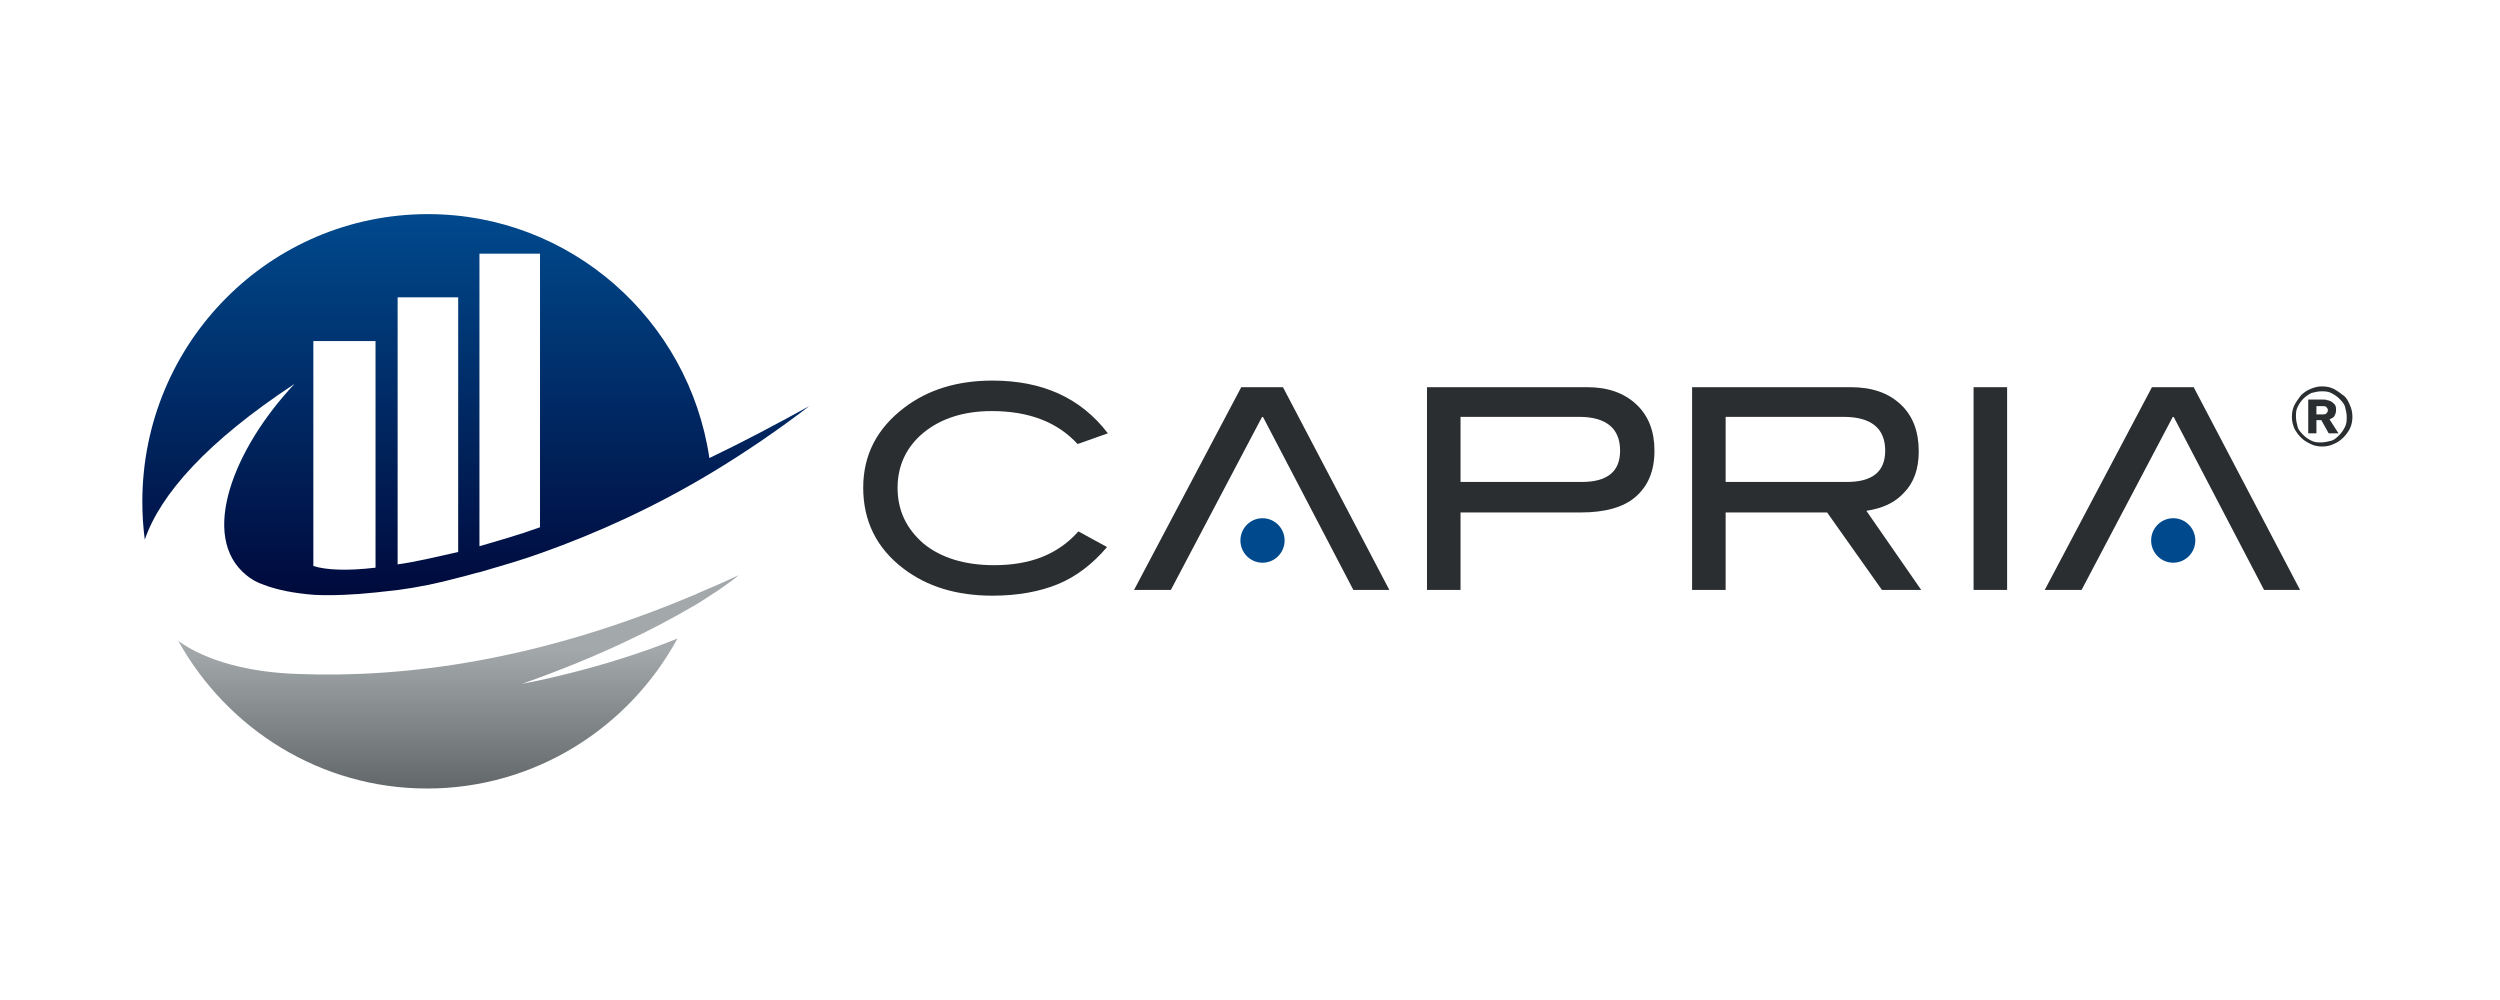 <svg width="405" height="162" viewBox="0 0 405 162" fill="none" xmlns="http://www.w3.org/2000/svg">
<rect width="405" height="162" fill="white"/>
<g clip-path="url(#clip0_11046_33954)">
<path d="M371.284 67.531C371.284 66.864 371.416 66.197 371.681 65.662C371.946 65.128 372.344 64.594 372.742 64.06C373.14 63.66 373.67 63.259 374.333 62.992C374.996 62.725 375.525 62.592 376.189 62.592C376.851 62.592 377.514 62.725 378.043 62.992C378.574 63.259 379.105 63.66 379.634 64.06C380.165 64.461 380.43 64.995 380.695 65.662C380.961 66.197 381.093 66.864 381.093 67.531C381.093 68.199 380.961 68.867 380.695 69.401C380.43 69.935 380.033 70.469 379.634 70.869C379.237 71.27 378.706 71.67 378.043 71.937C377.514 72.204 376.851 72.338 376.189 72.338C375.525 72.338 374.862 72.204 374.333 71.937C373.802 71.67 373.272 71.403 372.742 70.869C372.344 70.469 371.946 69.935 371.681 69.401C371.416 68.733 371.284 68.199 371.284 67.531ZM371.946 67.531C371.946 68.066 372.078 68.6 372.212 69.134C372.344 69.668 372.742 70.068 373.14 70.469C373.537 70.869 373.934 71.136 374.465 71.403C374.996 71.67 375.525 71.67 376.055 71.67C376.586 71.67 377.115 71.537 377.646 71.403C378.177 71.27 378.574 70.869 378.971 70.469C379.37 70.068 379.634 69.668 379.899 69.134C380.165 68.6 380.165 68.066 380.165 67.531C380.165 66.997 380.033 66.463 379.899 65.929C379.767 65.395 379.37 64.995 378.971 64.594C378.574 64.194 378.177 63.927 377.646 63.66C377.115 63.393 376.586 63.393 376.055 63.393C375.525 63.393 374.996 63.526 374.465 63.66C373.934 63.927 373.537 64.194 373.14 64.594C372.742 64.995 372.477 65.395 372.212 65.929C371.946 66.463 371.946 66.864 371.946 67.531ZM377.249 70.202L376.055 68.066H375.261V70.202H373.934V64.728H376.321C376.586 64.728 376.851 64.728 377.115 64.861C377.381 64.861 377.514 64.995 377.779 65.128C377.911 65.262 378.177 65.395 378.309 65.662C378.442 65.929 378.442 66.197 378.442 66.463C378.442 66.864 378.309 67.131 378.177 67.398C378.043 67.665 377.646 67.799 377.381 67.932L378.839 70.202H377.249ZM376.321 67.131C376.453 67.131 376.718 67.131 376.851 66.997C376.983 66.864 377.115 66.731 377.115 66.463C377.115 66.197 376.983 66.063 376.851 65.929C376.718 65.796 376.453 65.796 376.321 65.796H375.261V67.131H376.321Z" fill="#2A2E30"/>
<path d="M179.474 70.199L174.57 71.934C171.256 68.33 166.616 66.594 160.651 66.594C156.144 66.594 152.433 67.796 149.649 70.065C146.866 72.335 145.407 75.406 145.407 79.01C145.407 82.748 146.866 85.686 149.649 88.089C152.433 90.358 156.276 91.56 161.05 91.56C166.881 91.56 171.389 89.824 174.702 86.086L179.342 88.623C176.956 91.426 174.305 93.429 171.389 94.63C168.472 95.832 164.893 96.5 160.784 96.5C154.951 96.5 150.18 95.031 146.335 92.094C141.961 88.756 139.84 84.35 139.84 79.01C139.84 73.67 142.094 69.398 146.468 66.06C150.312 63.123 155.085 61.654 160.784 61.654C168.871 61.654 175.1 64.458 179.474 70.199Z" fill="#2A2E30"/>
<path d="M257.152 62.725C260.467 62.725 263.117 63.659 265.105 65.528C267.095 67.397 268.023 69.934 268.023 73.005C268.023 76.342 266.961 78.745 264.973 80.481C262.985 82.217 259.936 83.018 256.092 83.018H236.607V95.567H231.172V62.725H257.152ZM256.224 78.078C260.467 78.078 262.455 76.342 262.455 73.005C262.455 69.4 260.202 67.531 255.827 67.531H236.607V78.078H256.224Z" fill="#2A2E30"/>
<path d="M311.235 95.567H304.873L295.992 83.018H279.554V95.567H274.12V62.725H299.836C303.282 62.725 305.933 63.659 307.921 65.528C309.91 67.397 310.838 69.934 310.838 73.138C310.838 75.942 310.042 78.212 308.452 79.814C306.994 81.416 305.005 82.35 302.354 82.751L311.235 95.567ZM299.173 78.078C303.414 78.078 305.402 76.342 305.402 73.005C305.402 69.4 303.149 67.531 298.643 67.531H279.554V78.078H299.173Z" fill="#2A2E30"/>
<path d="M325.153 95.567H319.719V62.725H325.153V95.567Z" fill="#2A2E30"/>
<path d="M207.841 62.725H201.081L183.717 95.567H189.682L204.528 67.397L219.242 95.567H225.073L207.841 62.725Z" fill="#2A2E30"/>
<path d="M204.528 91.16C206.504 91.16 208.107 89.547 208.107 87.556C208.107 85.565 206.504 83.951 204.528 83.951C202.551 83.951 200.948 85.565 200.948 87.556C200.948 89.547 202.551 91.16 204.528 91.16Z" fill="#00498C"/>
<path d="M355.376 62.725H348.616L331.252 95.567H337.217L352.063 67.397L366.777 95.567H372.609L355.376 62.725Z" fill="#2A2E30"/>
<path d="M352.063 91.16C354.039 91.16 355.641 89.547 355.641 87.556C355.641 85.565 354.039 83.951 352.063 83.951C350.085 83.951 348.484 85.565 348.484 87.556C348.484 89.547 350.085 91.16 352.063 91.16Z" fill="#00498C"/>
<path d="M119.692 93.162C117.438 94.23 115.317 95.165 113.064 96.099C112.931 96.099 112.931 96.233 112.799 96.233C87.348 107.047 65.609 109.85 48.244 109.183C40.158 108.916 33.398 107.047 28.891 103.843C36.844 118.128 51.955 127.74 69.188 127.74C86.685 127.74 101.929 117.861 109.75 103.442C97.29 108.515 84.564 110.785 84.564 110.785C97.422 106.246 106.303 101.707 112.003 98.369C112.136 98.369 112.136 98.235 112.268 98.235C113.859 97.301 115.185 96.366 116.245 95.699C118.631 94.097 119.692 93.162 119.692 93.162Z" fill="url(#paint0_linear_11046_33954)"/>
<path d="M114.92 74.206C111.606 51.776 92.385 34.688 69.32 34.688C43.737 34.688 23.058 55.515 23.058 81.281C23.058 83.418 23.191 85.42 23.456 87.423C25.974 80.08 33.53 71.535 47.714 62.19C37.904 72.603 32.205 86.889 39.893 93.164C40.688 93.831 41.616 94.365 42.809 94.766C44.93 95.567 47.581 96.101 50.895 96.368C53.811 96.501 57.258 96.368 60.969 95.967C62.162 95.834 63.355 95.7 64.548 95.567C67.597 95.166 70.911 94.499 74.357 93.564C75.55 93.297 76.743 92.897 77.936 92.63C81.118 91.695 84.432 90.76 87.746 89.559C96.759 86.355 106.171 82.083 115.45 76.475C120.752 73.271 126.054 69.666 131.091 65.795C125.524 68.865 120.222 71.669 114.92 74.206ZM50.762 91.695V55.248H60.837V91.962C56.33 92.496 52.883 92.363 50.762 91.695ZM64.416 91.428V48.172H74.225V89.425C70.646 90.226 67.332 91.028 64.416 91.428ZM77.671 88.491V41.096H87.481V85.42C84.166 86.622 80.853 87.556 77.671 88.491Z" fill="url(#paint1_linear_11046_33954)"/>
</g>
<defs>
<linearGradient id="paint0_linear_11046_33954" x1="74.296" y1="105.264" x2="74.296" y2="128.132" gradientUnits="userSpaceOnUse">
<stop stop-color="#A3A8AB"/>
<stop offset="1" stop-color="#616769"/>
</linearGradient>
<linearGradient id="paint1_linear_11046_33954" x1="76.983" y1="35.236" x2="76.983" y2="95.837" gradientUnits="userSpaceOnUse">
<stop stop-color="#00498C"/>
<stop offset="1" stop-color="#000A3D"/>
</linearGradient>
<clipPath id="clip0_11046_33954">
<rect width="359.04" height="95.04" fill="white" transform="translate(22.48 33.48)"/>
</clipPath>
</defs>
</svg>
